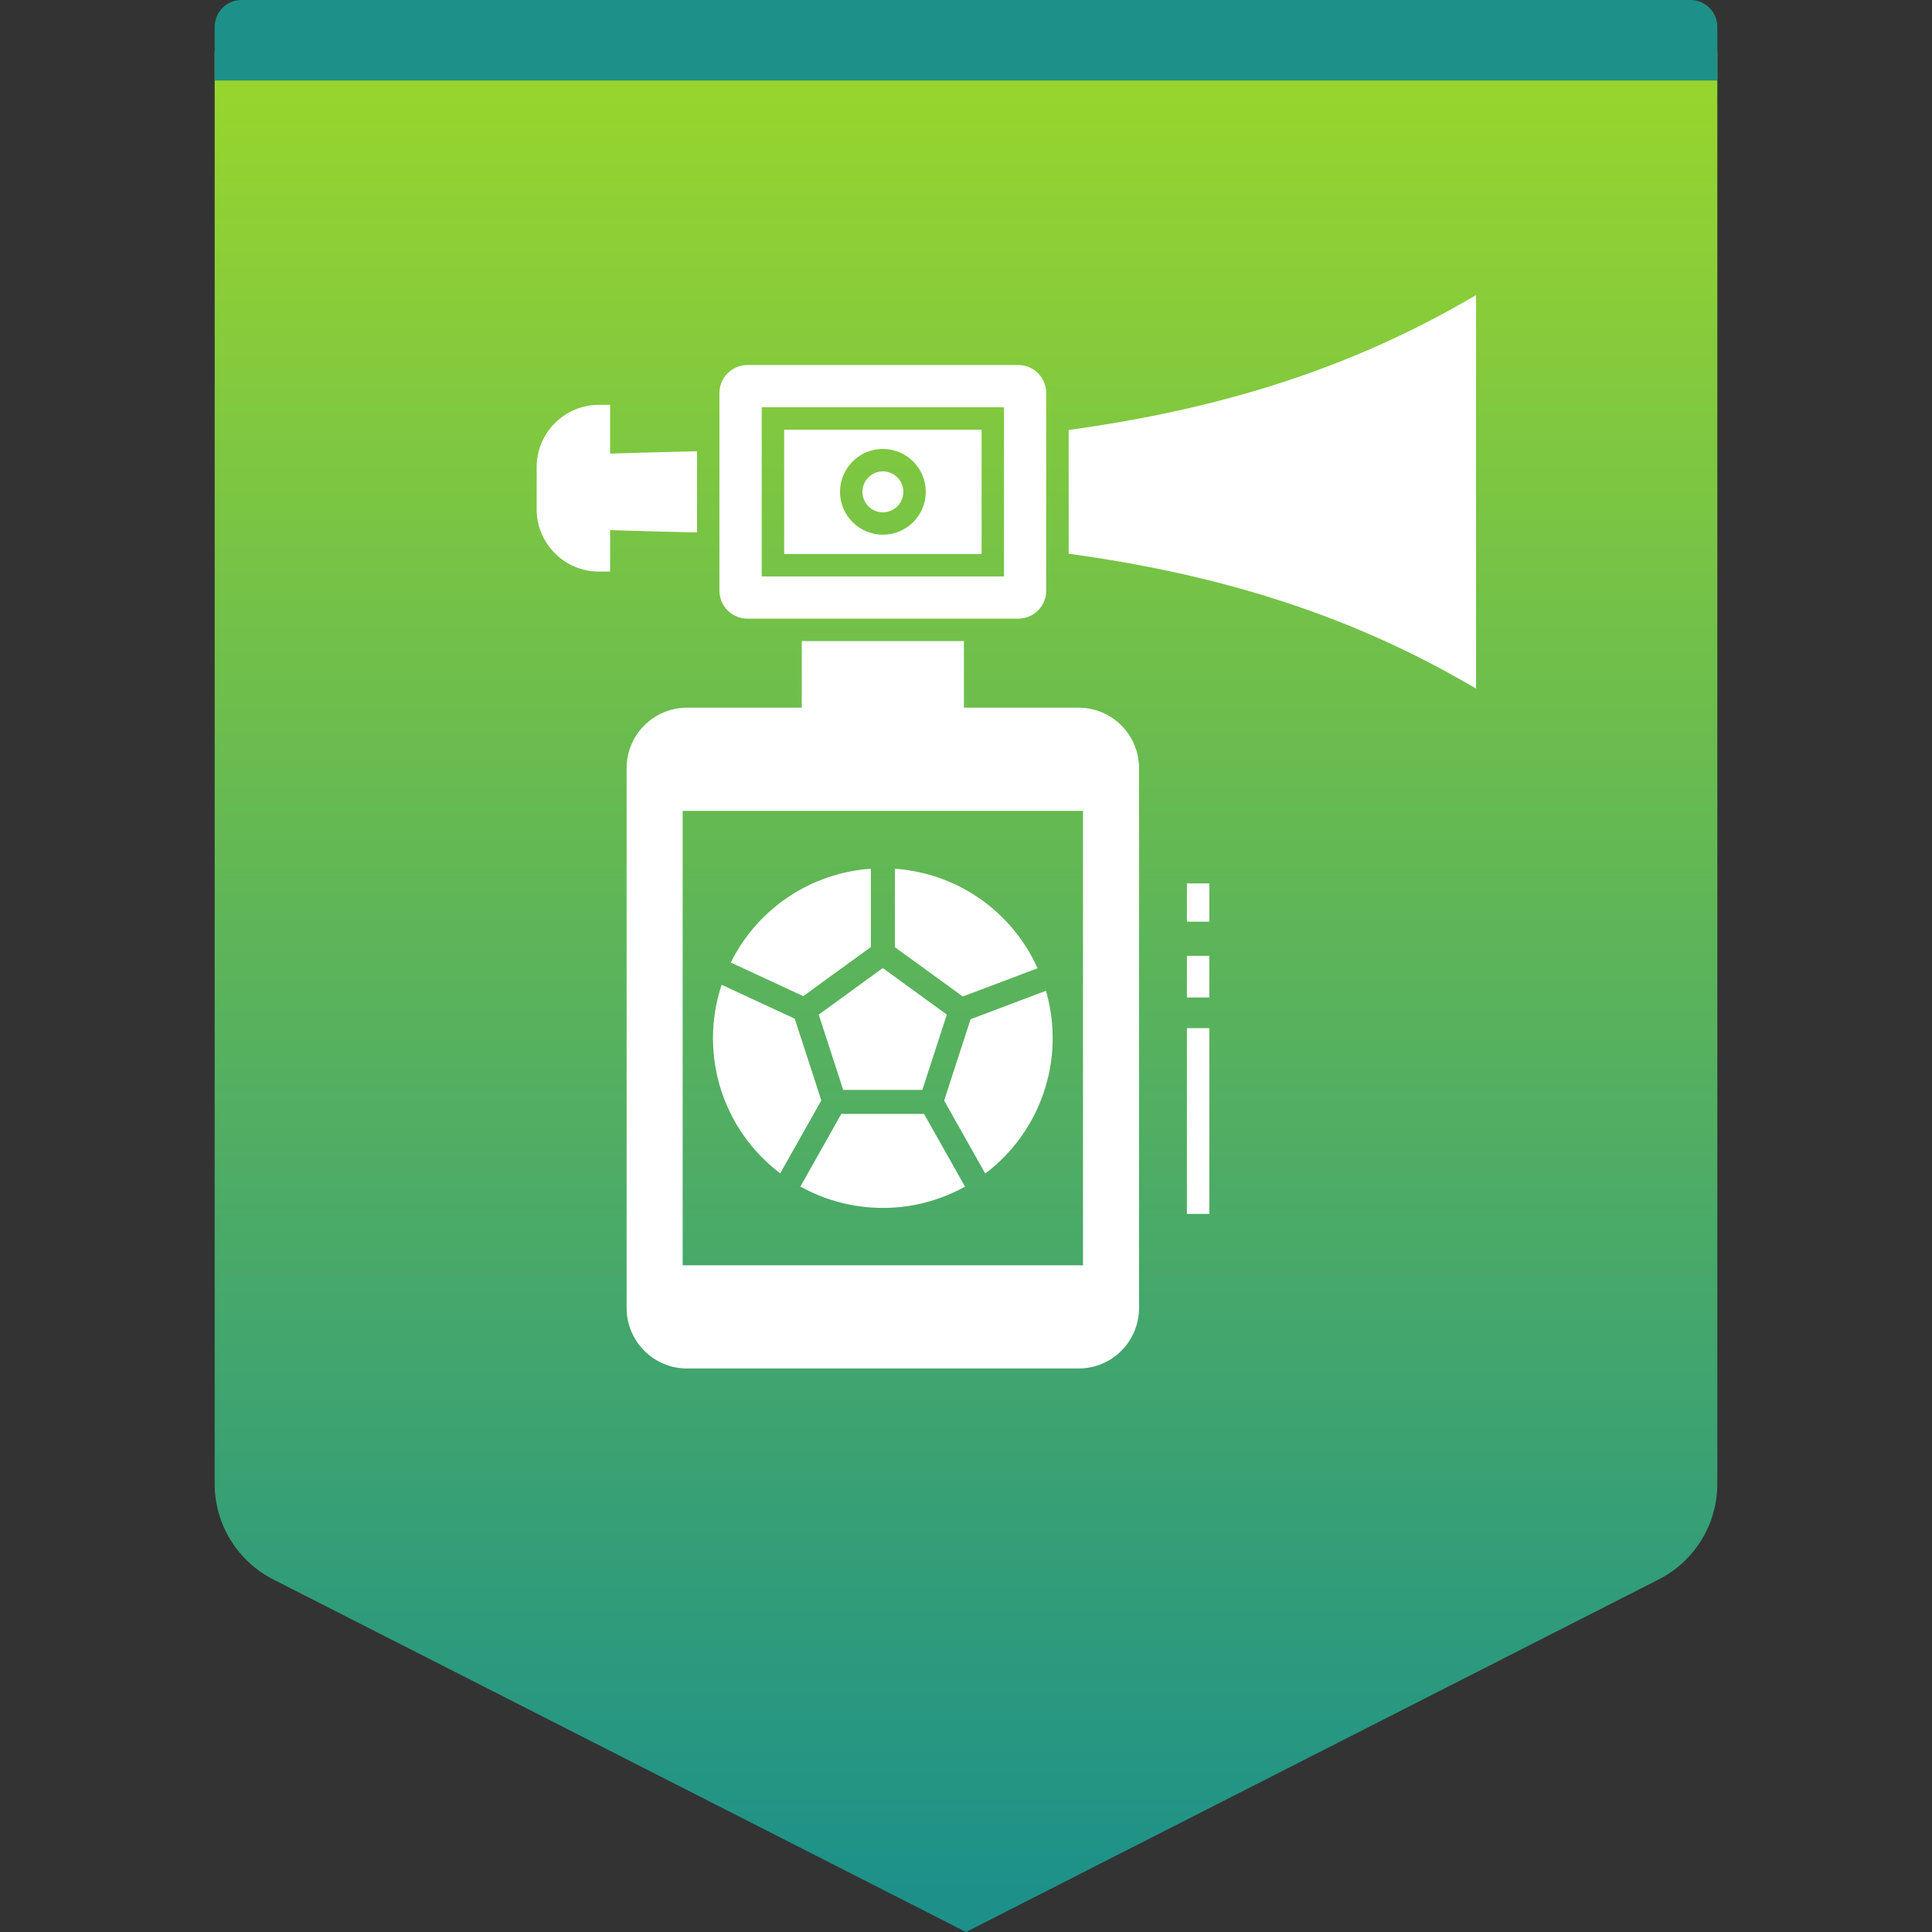 <svg width="72" height="72" viewBox="0 0 72 72" fill="none" xmlns="http://www.w3.org/2000/svg">
<rect x="0" y="0" width="72" height="72" fill="#333333" stroke="none"/>
<path fill-rule="evenodd" clip-rule="evenodd" d="M10 0H62C63.105 0 64 0.895 64 2V55.297C64 56.802 63.155 58.18 61.814 58.862L36 72L10.186 58.862C8.845 58.18 8 56.802 8 55.297V2C8 0.895 8.895 0 10 0Z" fill="url(#paint0_linear_168_15493)"/>
<path fill-rule="evenodd" clip-rule="evenodd" d="M9 0H63C63.552 0 64 0.448 64 1V3H8V1C8 0.448 8.448 0 9 0Z" fill="#1D9189"/>
<path d="M40.197 26.374H35.922V23.891H29.879V26.374H25.604C24.359 26.374 23.352 27.385 23.352 28.63V48.743C23.352 49.989 24.359 51 25.604 51H40.197C41.442 51 42.449 49.989 42.449 48.743V28.63C42.449 27.385 41.442 26.374 40.197 26.374ZM40.36 47.156H25.441V30.218H40.36V47.156Z" fill="white"/>
<path d="M54.386 11.355C50.14 13.753 45.484 15.249 39.826 16.023V20.636C45.484 21.409 50.14 22.905 54.386 25.304L55.008 25.659V11L54.386 11.355Z" fill="white"/>
<path d="M25.976 16.817C24.904 16.843 23.812 16.87 22.737 16.904V15.087H22.319C21.041 15.087 20 16.127 20 17.406V18.981C20 20.26 21.041 21.301 22.319 21.301H22.737V19.756C23.814 19.793 24.904 19.82 25.976 19.842V16.817Z" fill="white"/>
<path d="M33.664 18.33C33.664 18.75 33.323 19.092 32.902 19.092C32.481 19.092 32.14 18.75 32.14 18.33C32.14 17.909 32.481 17.567 32.902 17.567C33.323 17.567 33.664 17.909 33.664 18.33Z" fill="white"/>
<path d="M29.224 20.645H36.581V16.013H29.224V20.645ZM32.903 16.731C33.784 16.731 34.501 17.448 34.501 18.329C34.501 19.211 33.784 19.927 32.903 19.927C32.022 19.927 31.305 19.211 31.305 18.329C31.305 17.448 32.022 16.731 32.903 16.731Z" fill="white"/>
<path d="M27.856 23.056H37.948C38.521 23.056 38.989 22.587 38.989 22.015L38.989 14.648C38.989 14.071 38.521 13.603 37.948 13.603H27.856C27.28 13.603 26.811 14.071 26.811 14.648V22.015C26.811 22.587 27.279 23.056 27.856 23.056ZM28.387 15.178H37.416L37.416 21.481H28.387L28.387 15.178Z" fill="white"/>
<path d="M31.423 40.617H34.373L35.285 37.811L32.898 36.077L30.512 37.811L31.423 40.617Z" fill="white"/>
<path d="M38.668 36.084C37.705 33.949 35.659 32.538 33.35 32.375V35.298L35.879 37.136L38.668 36.084Z" fill="white"/>
<path d="M32.454 35.292V32.375C30.214 32.533 28.236 33.856 27.234 35.87L29.935 37.123L32.454 35.292Z" fill="white"/>
<path d="M35.185 41.016L36.718 43.735C38.825 42.138 39.668 39.472 39.013 37.046V37.044C39.002 37.004 38.989 36.965 38.977 36.925L36.171 37.983L35.185 41.016Z" fill="white"/>
<path d="M31.353 41.513L29.828 44.219C30.786 44.752 31.833 45.012 32.899 45.016C33.955 45.018 35.013 44.749 35.964 44.223L34.437 41.513H31.353Z" fill="white"/>
<path d="M29.076 43.728L30.608 41.01L29.618 37.964L26.893 36.7C26.679 37.345 26.571 38.017 26.571 38.69C26.571 40.639 27.468 42.506 29.076 43.728Z" fill="white"/>
<path d="M44.233 38.317H45.069V45.239H44.233V38.317Z" fill="white"/>
<path d="M44.233 35.622H45.069V37.174H44.233V35.622Z" fill="white"/>
<path d="M44.233 32.922H45.069V34.347H44.233V32.922Z" fill="white"/>
<defs>
<linearGradient id="paint0_linear_168_15493" x1="36" y1="2" x2="36" y2="70.5" gradientUnits="userSpaceOnUse">
<stop stop-color="#99D62C"/>
<stop offset="1" stop-color="#1D9189"/>
</linearGradient>
</defs>
</svg>
